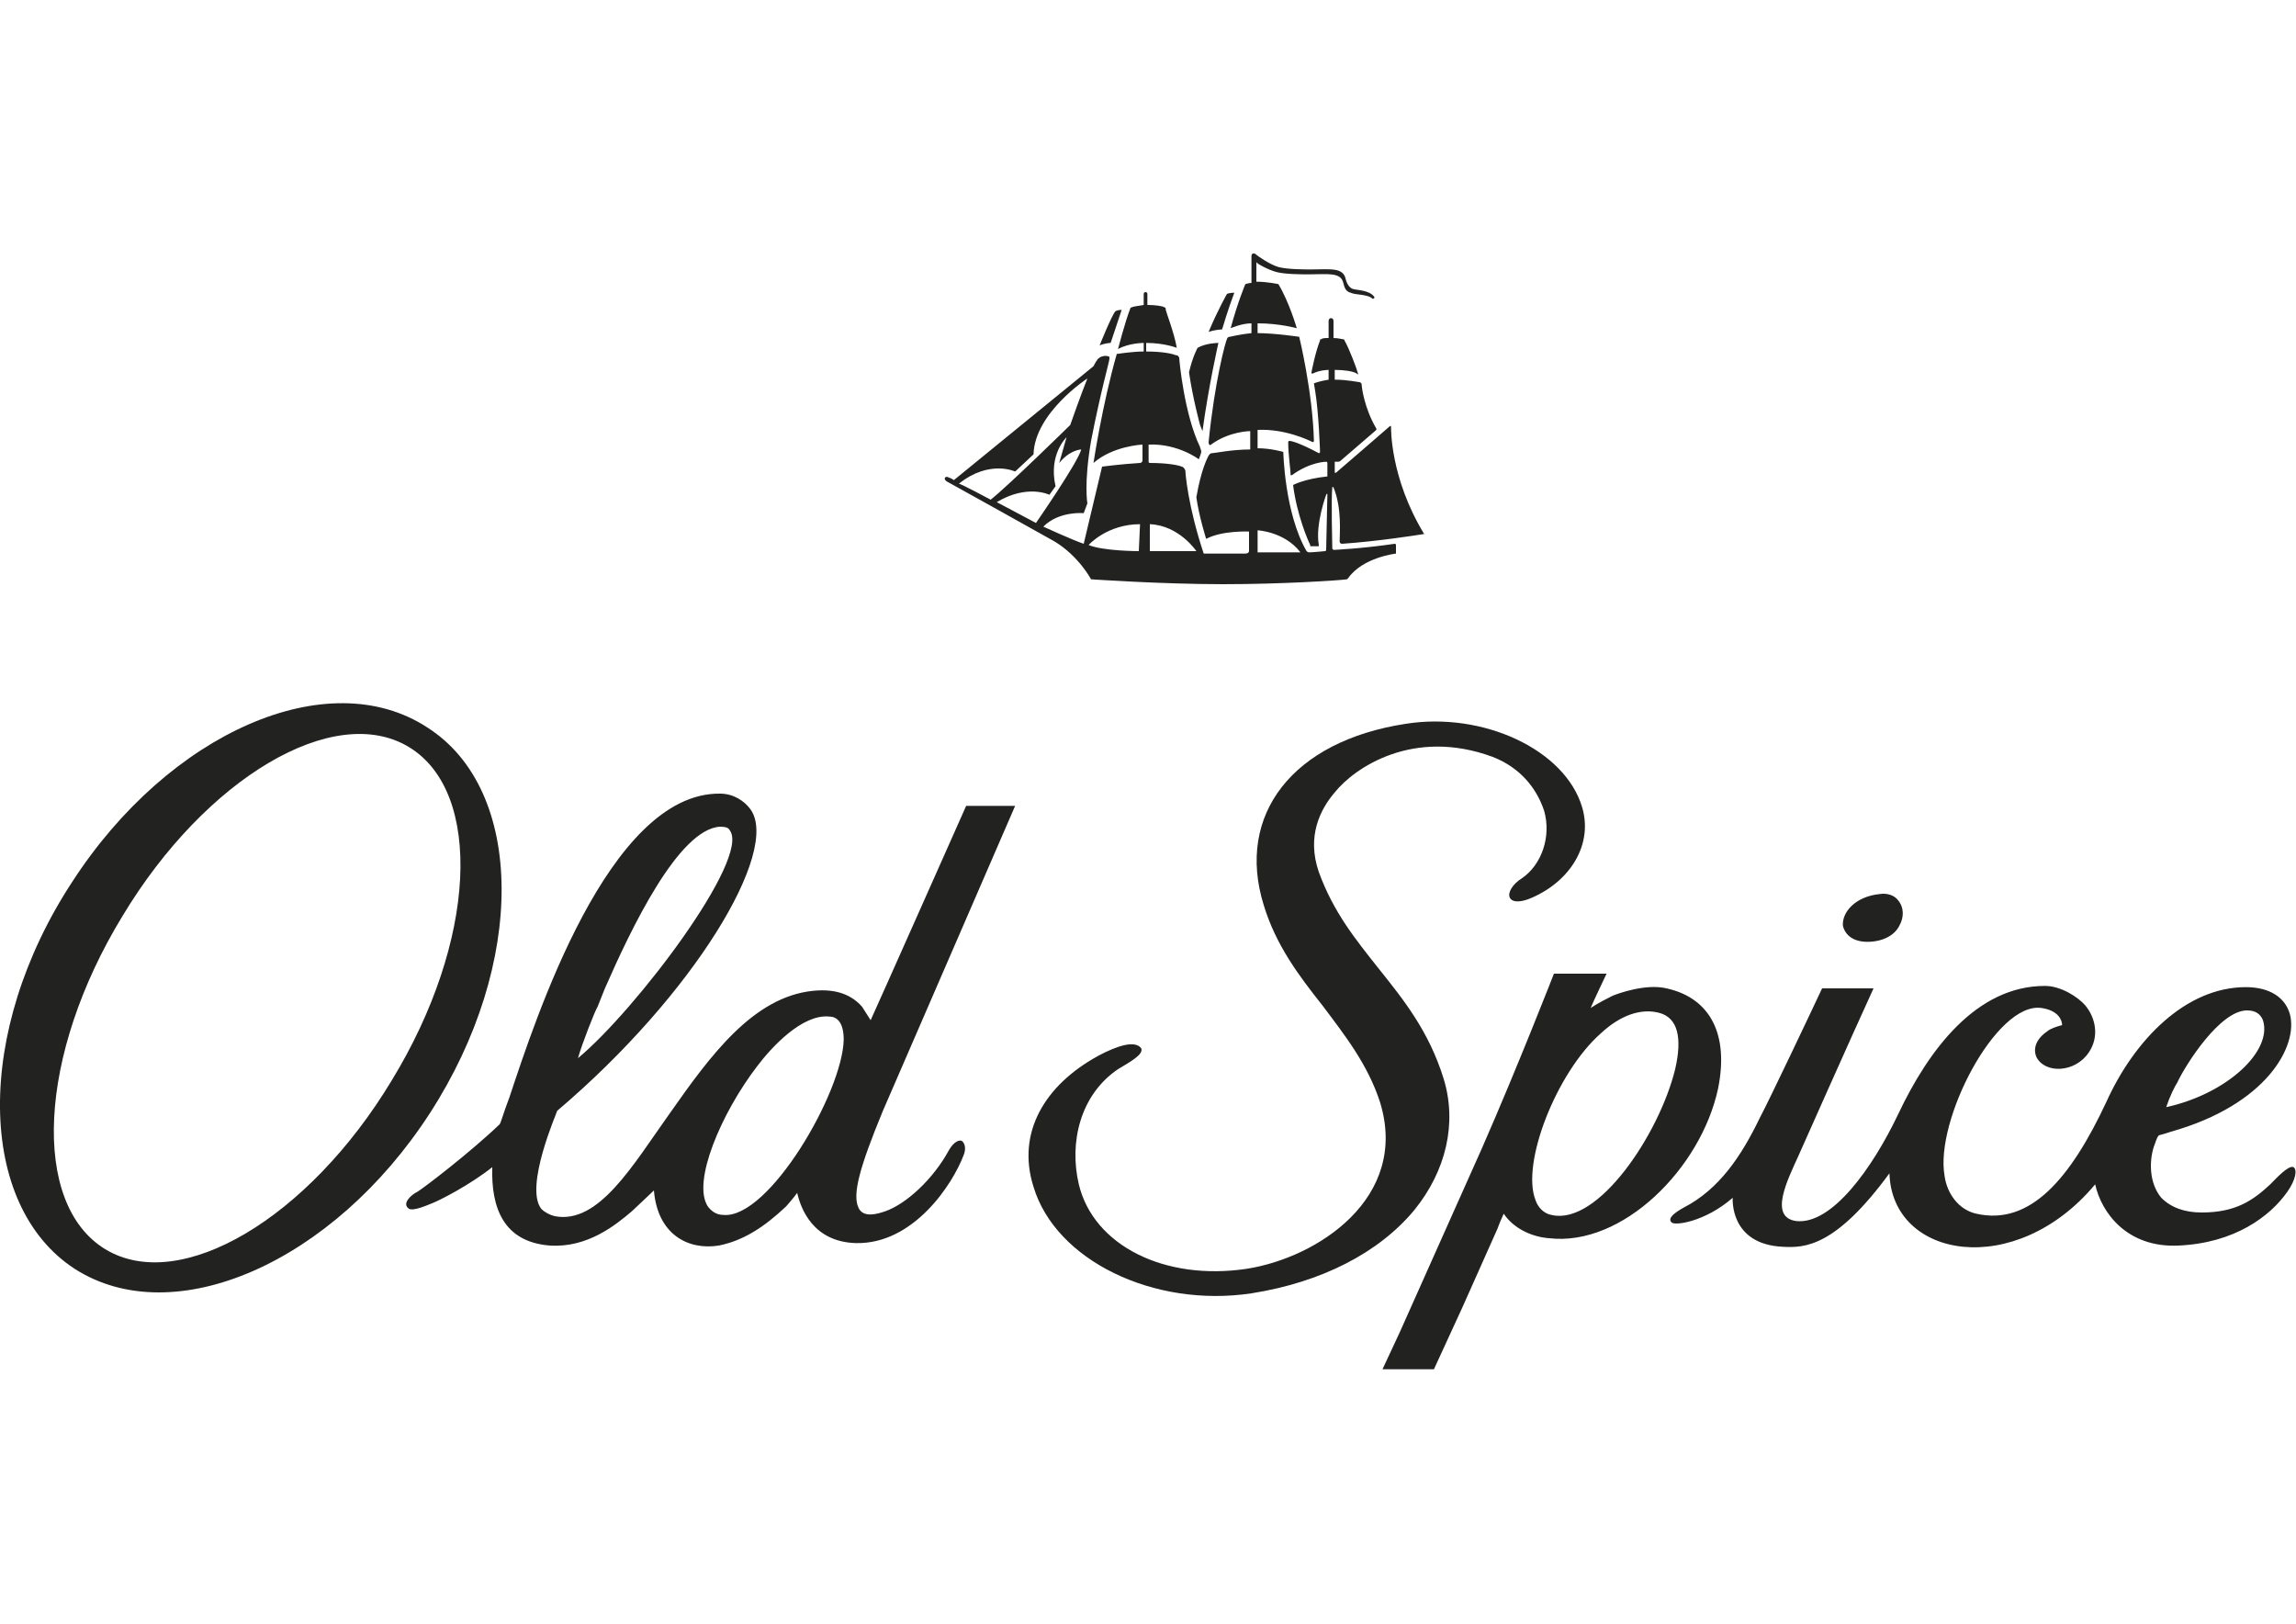 <?xml version="1.0" encoding="utf-8"?>
<!-- Generator: Adobe Illustrator 24.1.1, SVG Export Plug-In . SVG Version: 6.00 Build 0)  -->
<svg version="1.1" id="Capa_1" xmlns="http://www.w3.org/2000/svg" xmlns:xlink="http://www.w3.org/1999/xlink" x="0px" y="0px"
	 viewBox="0 0 187.5 132.6" style="enable-background:new 0 0 187.5 132.6;" xml:space="preserve">
<style type="text/css">
	.st0{display:none;}
	.st1{display:inline;}
	.st2{fill:#FFFFFF;}
	.st3{fill:#020304;}
	.st4{display:inline;fill:none;stroke:#020304;stroke-width:0.183;stroke-miterlimit:10;}
	.st5{fill:#222221;}
	.st6{display:inline;fill:#1B1B1B;}
	.st7{clip-path:url(#SVGID_2_);fill:#1B1B1B;}
	.st8{fill:#1B1B1B;}
	.st9{display:inline;fill:#020304;}
	.st10{fill:#262526;}
</style>
<g class="st0">
	<g id="XMLID_268_" class="st1">
		<g id="XMLID_269_">
			<path class="st2" d="M126,22.9L126,22.9c-0.1,0-0.3,0-0.4,0c-2.6,0.1-5,1.2-6.7,3.1c-1.5,1.7-2.2,3.8-2.1,6
				c0.2,2.7,1.3,4.5,2.3,5.6c-0.2,0.3-0.3,0.6-0.5,0.9c-3.3-2.4-7.2-3.6-11.6-3.6c-1.4,0-2.8,0.1-4.2,0.4
				c-9.9,1.7-15.5,6.9-15.8,7.1l-0.7,0.6l0,0.3c-3.9-2.4-7.1-2.8-8.9-2.8c-1,0-1.7,0.1-1.9,0.2c-3.1,0.6-7.3,2-11,5.4l0-1l-1.9,0.2
				c-9.7,1.2-14.9,3.7-17.5,5.4l-2.5-8.5l-0.5-1.7l-1.7,0.6c-17.4,6.2-36,16.4-36.2,16.5l-1.2,0.6l0.4,1.3l4.1,14.6l0.5,2l1.8-0.9
				l7.4-3.8L28,107.8l0.5,1.8l1.7-0.8c0.1,0,6.2-2.7,11.9-5.5c3.7-1.8,4.9-4.7,5-7.3l0.2,0.7l0.5,1.7l1.7-0.6c0.2-0.1,5.3-2,11-4.7
				c5.6-2.6,5.4-7.8,4.5-10.2l-1-3.4c2.7,3.1,6.7,5.5,12.8,5.5c2.2,0,3.7-0.3,4-0.4c6.6-1.3,10.6-4.9,12.8-7.9l2.1,11.5l0.3,1.6
				l1.6-0.3c0.2,0,4.4-0.7,9.7-2c2.1-0.5,3.6-1.5,4.4-3.1c1.1-2.1,0.5-4.4,0.3-5l-0.7-4.2c1.8-0.4,4.6-1.2,6.9-2.5
				c1.3-0.8,2.4-1.7,3.3-2.5l0.1,0.4l0.3,1.4l1.4,0c0.3,0,7.3-0.2,9-0.3c1.3-0.1,2-0.2,2.4-0.4c2.1-0.7,3.4-2.2,4-3.6
				c4.1,3.3,8.1,4,11,4c2.7,0,4.8-0.6,5.8-1c1.5,0.7,5.3,2.2,9.2,2.2c4,0,7.3-1.6,9.4-4.6c4.5-6.4,1.3-13.2-1.6-16.6l3-7.5l0.4-1
				l-0.8-0.8c-5.3-5.4-10.4-6.5-13.7-6.5c-0.8,0-1.5,0.1-2.2,0.2c-1.8,0.3-3.1,0.9-3.9,1.3c-3-2.1-6.1-3.1-9.3-3.1
				c-2.5,0-5.1,0.7-7.4,2.1c-0.9,0.5-1.8,1.4-2.6,2.3l-0.5-3.2l-0.2-1.2c0.2-1,0.3-2.2,0.1-3.7C135,26.3,130.8,22.9,126,22.9
				L126,22.9z"/>
		</g>
	</g>
	<g id="XMLID_264_" class="st1">
		<g id="XMLID_265_">
			<path class="st3" d="M174,43.7c-5.9-6-11.6-6.3-14.5-5.8c-2.9,0.5-4.3,1.7-4.3,1.7c-7.4-5.8-13.5-3-15.7-1.7
				c-2.2,1.3-4.5,5.1-4.5,5.1l-1.1-7.2l-1.1,0.2c0,0,1.5-1.4,1-5.1c-0.4-3.7-4.3-6.4-8.2-6.3c-3.9,0.2-7.4,3.2-7.2,7.3
				c0.3,4.1,3.1,5.6,3.1,5.6c-1.6,0.9-2,4-2,4c-1.7-1.6-6.9-6.1-16.4-4.5c-9.5,1.6-14.9,6.7-14.9,6.7l0.6,3.5
				C81.7,40.9,76,42.4,76,42.4c-7.9,1.4-11.6,6.3-12.4,7.4c-0.9,1.1-0.7,1-0.7,1L63,47c-14.8,1.8-18.6,6.7-18.6,6.7l-3.2-11
				C23.7,49,5.2,59.2,5.2,59.2l4.1,14.6l9.2-4.7l11.1,38.3c0,0,6.1-2.6,11.9-5.4c5.8-2.8,3.6-8.6,3.6-8.6l-9.2-32.1
				c0.4-0.2,2.6-1.1,2.6-1.1L49,96.4c0,0,5.2-1.9,10.9-4.6s3.6-8.2,3.6-8.2l-6.3-21.4c1.6-0.5,2.8-0.1,2.8-0.1c0,1.9,0.7,6,0.7,6
				c3.3,19.2,19.9,15,19.9,15c10.8-2.1,14-11,14-11l2.9,16c0,0,4.3-0.7,9.6-2c5.3-1.3,3.5-6.1,3.5-6.1l-1-6c0,0,4.7-0.7,8-2.7
				c3.3-2,5.1-4.7,5.1-4.7l0.8,3.7c0,0,7.3-0.2,8.9-0.3c1.6-0.1,1.9-0.3,1.9-0.3c3.9-1.2,3.6-5.3,3.6-5.3c8.6,9,17.9,4.4,17.9,4.4
				s11.8,6.2,17.2-1.5c5.4-7.7-2.2-15.3-2.2-15.3L174,43.7z M150.4,57.6c0,0-0.6,0.5-1.1-0.2c-0.5-0.7-2.1-5.7-0.9-9l3.5,2.5
				c0,0,0.5,2.4,2.1,3.9L150.4,57.6z"/>
		</g>
	</g>
	<path id="XMLID_263_" class="st4" d="M92.3,43.9"/>
	<g id="XMLID_248_" class="st1">
		<path id="XMLID_262_" class="st2" d="M8.1,59.9c0,0,14.1-8,29.7-13.6l2.2,8c0,0-8.9,3.5-9.4,3.8L40.7,93c0,0,1.1,3.5-2,4.8
			c-3.1,1.4-8,3.7-8,3.7L19.6,63l-9.3,4.8L8.1,59.9z"/>
		<path id="XMLID_261_" class="st2" d="M40.9,59.6c0,0,5.4-8.2,17.7-9.5l0,7.3c0,0-3.1-0.6-6.6,2.3l7.1,23.6c0,0,1.2,2.9-1.5,4.2
			c-2.7,1.2-7.5,3.3-7.5,3.3L40.9,59.6z"/>
		<g id="XMLID_257_">
			<path id="XMLID_258_" class="st2" d="M75,44.9c0,0-15.2,2.1-12.3,20.5c2.9,18.4,17.6,13,17.6,13s13.1-2.9,10.9-17.9
				C88.9,45.5,81.2,44.1,75,44.9z M78.5,72.3c-1.5,0.1-4.2,1.4-6.6-9.4c-0.1-0.3-0.1-0.5-0.2-0.8c-0.4-2.3-0.7-4.8-0.2-7.1
				c0.3-1.1,0.8-2.3,1.7-3c0.4-0.3,0.8-0.5,1.2-0.6c1.4-0.4,3-0.2,4,0.9c1.6,1.8,2.4,4.7,3,7C84.2,69.9,80.1,72.2,78.5,72.3z"/>
		</g>
		<g id="XMLID_253_">
			<path id="XMLID_254_" class="st2" d="M120.3,50.6c0,0-2.2-12.8-15.5-11.5c0,0-7.3,0.4-12.4,4.7l6.9,38.9l5.8-1.2c0,0,1-0.2,0.7-2
				c-0.3-1.8-1.7-9.7-1.7-9.7s7.4,0.2,11.6-3.2C119.9,63.2,121.6,57.5,120.3,50.6z M111.5,57.6c0.3,7.9-8.2,7-8.2,7L100,45.5
				c1.4-1,4.2-1.1,4.2-1.1C108.7,44.5,111.2,49.7,111.5,57.6z"/>
		</g>
		<path id="XMLID_252_" class="st2" d="M129.9,38.3l3.3,25.3c0,0,0.3,2-2,2.1c-2.3,0.1-5.8,0.1-5.8,0.1l-3.2-24.3
			c0,0-0.6-2.8,2.3-2.9L129.9,38.3z"/>
		<path id="XMLID_251_" class="st2" d="M152.1,41.4l-1.4,4c0,0-1.9-2.1-4.9-1.3c0,0-2.4,0.5-2.4,5.4c0,4.9,1.2,13.1,8,10l1.9,5
			c0,0-2.1,1.8-7,0.9s-9-4.5-10.3-12.5c0,0-1.2-7.8,2.3-11.4C141.7,37.8,147,37.2,152.1,41.4z"/>
		<path id="XMLID_250_" class="st2" d="M168.9,43.8l-1.7,3.8c0,0-4.5-4.1-6.2-1.1c-1.7,3,3.3,5.1,5.7,6.9c2.5,1.9,4.7,7.1,1.7,11.3
			c0,0-4.8,4.7-13.2,0.4l-1-6.1c0,0,5.9,3.8,7.7,1.2c0,0,1.7-2.8-1.5-4.7c-3.3-1.9-8.8-6.1-6.2-11.9S165.5,40.2,168.9,43.8z"/>
		
			<ellipse id="XMLID_249_" transform="matrix(0.986 -0.169 0.169 0.986 -3.349 21.481)" class="st2" cx="124.9" cy="30.5" rx="4.2" ry="3.4"/>
	</g>
	<g class="st1">
		<path class="st3" d="M184.2,39.9c0,0.5-0.1,0.9-0.3,1.4c-0.2,0.5-0.4,0.8-0.8,1.2c-0.3,0.3-0.7,0.6-1.1,0.8
			c-0.5,0.2-1,0.4-1.6,0.4c-0.5,0-1-0.1-1.5-0.3s-0.8-0.5-1.1-0.8c-0.3-0.3-0.6-0.7-0.7-1c-0.2-0.5-0.4-1.1-0.4-1.6
			c0-0.5,0.1-1,0.3-1.5c0.2-0.5,0.5-0.8,0.8-1.1c0.3-0.3,0.7-0.6,1-0.7c0.5-0.2,1-0.4,1.6-0.4c0.6,0,1.1,0.1,1.5,0.3
			c0.5,0.2,0.8,0.5,1.2,0.8c0.3,0.3,0.6,0.7,0.7,1.1C184.1,38.9,184.2,39.4,184.2,39.9z M180.5,36.9c-0.4,0-0.8,0.1-1.2,0.3
			c-0.3,0.1-0.6,0.3-0.8,0.6c-0.3,0.3-0.5,0.6-0.6,0.9c-0.2,0.4-0.3,0.8-0.3,1.2c0,0.5,0.1,1,0.4,1.5s0.6,0.8,1.1,1.1
			c0.5,0.3,1,0.4,1.5,0.4c0.5,0,1-0.1,1.5-0.4c0.5-0.3,0.8-0.6,1.1-1.1c0.3-0.5,0.4-1,0.4-1.5c0-0.5-0.1-0.9-0.3-1.3
			c-0.2-0.3-0.4-0.6-0.6-0.9c-0.3-0.3-0.6-0.5-0.9-0.6C181.2,37,180.9,36.9,180.5,36.9z M180.1,42h-1.2l0-4.1h1.8
			c0.6,0,1,0.1,1.3,0.3c0.3,0.2,0.4,0.5,0.4,0.9c0,0.3-0.1,0.5-0.3,0.7c-0.2,0.2-0.4,0.3-0.8,0.3c0.2,0,0.4,0.1,0.6,0.2
			c0.2,0.1,0.3,0.3,0.3,0.4c0.1,0.2,0.1,0.4,0.1,0.8c0,0.1,0,0.2,0,0.3c0,0,0,0.1,0,0.2h-1.2c0-0.1-0.1-0.3-0.1-0.6
			c0-0.3,0-0.4-0.1-0.5c-0.1-0.1-0.1-0.2-0.3-0.2c-0.1,0-0.3-0.1-0.6-0.1V42z M180.1,38.7v1.1h0.2c0.3,0,0.5,0,0.6-0.1
			c0.1-0.1,0.2-0.2,0.2-0.4c0-0.2-0.1-0.3-0.2-0.4c-0.1-0.1-0.3-0.1-0.6-0.1H180.1z"/>
	</g>
</g>
<g>
	<g>
		<path class="st5" d="M152.5,76.9c1.2,0,2.2-0.5,2.6-1.3c0.4-0.7,0.4-1.5-0.1-2.1c-0.3-0.4-0.9-0.6-1.5-0.5c-2,0.2-3.1,1.5-3,2.6
			C150.7,76.4,151.4,76.9,152.5,76.9z M89.7,86.2c-4.4,2.4-6.7,6.3-5.3,10.7c1.8,6,9.8,9.9,17.8,8.7c5.7-0.9,10.4-3.3,13.3-6.8
			c2.6-3.2,3.5-7.1,2.4-10.7c-1.2-3.9-3.3-6.5-5.3-9c-1.9-2.4-3.7-4.6-4.9-7.9c-1-2.9,0.1-5.1,1.3-6.5c1.6-2,6.4-5.3,12.9-2.9
			c2.3,0.9,3.6,2.6,4.2,4.4c0.6,2.1-0.2,4.4-1.8,5.5c-0.8,0.5-1.2,1.2-1,1.6c0.2,0.4,0.9,0.4,1.8,0c3.2-1.4,5-4.4,4.1-7.4
			c-1.4-4.7-8.1-7.8-14.4-6.8c-9.2,1.4-13.9,7.4-11.6,14.8c1,3.3,2.9,5.8,4.8,8.2c1.8,2.4,3.7,4.8,4.7,7.9
			c2.4,7.8-5.1,12.7-10.9,13.6c-6.7,1-12.5-1.9-13.7-6.9c-0.8-3.4,0.1-7.3,3.2-9.4c1-0.6,2.1-1.2,1.9-1.7
			C92.7,84.9,91.2,85.4,89.7,86.2z M187.3,95.3c-0.4-0.2-1.4,0.9-1.9,1.4c-1.4,1.3-2.8,2.3-5.6,2.3c-1.4,0-2.5-0.4-3.3-1.2
			c-1-1.2-1-3-0.6-4.2c0.1-0.2,0.2-0.7,0.4-0.9c0.4-0.1,0.7-0.2,1-0.3c7.8-2.2,10.4-7,9.7-9.6c-0.4-1.4-1.7-2.2-3.6-2.2
			c-4.9,0-9.1,4.3-11.4,9.4c-2.9,6.2-6.2,10.1-10.6,9.1c-1.4-0.3-2.4-1.6-2.6-3.1c-0.8-4.5,4.2-14.2,7.9-13.7c1.4,0.2,1.7,1,1.7,1.4
			c-0.4,0.1-1,0.3-1.2,0.5c-0.9,0.6-1.2,1.4-0.9,2.1c0.7,1.4,3.2,1.3,4.3-0.4c0.8-1.2,0.6-2.7-0.3-3.8c-0.6-0.7-2-1.6-3.3-1.6
			c-5.6,0-9.5,5.2-12,10.5c-2.1,4.4-5.4,9-8.3,8.7c-2.3-0.3-0.7-3.4,0.2-5.4c0,0,4.4-9.9,6.1-13.6h-4.2c-0.7,1.5-4.3,9.1-5.1,10.6
			c-1.5,3.1-3.3,5.8-6.2,7.3c-0.9,0.5-1.3,0.9-1,1.2c0.2,0.3,2.7,0,5-2c0,0-0.3,3.8,4.1,4c1.8,0.1,4.3,0,8.7-6
			c0.2,7,10.3,8.7,16.8,0.9c0.5,2.3,2.6,5.2,6.8,5c4.6-0.2,7.5-2.4,8.9-4.4C187.5,96.3,187.6,95.5,187.3,95.3z M177.8,88.4
			c0.7-1.5,3.5-5.9,5.7-5.9c0.7,0,1.1,0.3,1.3,0.8c0.8,2.5-2.9,6-7.9,7.1C177.2,89.5,177.6,88.7,177.8,88.4z M136.1,80.7
			c-1.7-0.4-3.9,0.4-4.4,0.6c-0.4,0.2-1.2,0.6-1.8,1c0.2-0.5,1.3-2.8,1.3-2.8h-4.3c0,0-3,7.7-5.9,14.3l-6.7,15l-1.4,3h4.2l2.3-5
			l2.9-6.5c0.1-0.3,0.4-1,0.5-1.2c0.8,1.2,2.3,1.9,3.7,2c6,0.7,12.4-5.7,13.8-12.2C141.2,84.5,139.7,81.5,136.1,80.7z M136.8,87.3
			c-1.3,5.3-6.3,12.8-10.1,11.9c-0.6-0.1-1.1-0.6-1.3-1.2c-1.2-3,1.7-10.4,5.3-13.6c1.6-1.5,3.3-2.1,4.8-1.7
			C137,83.1,137.4,84.7,136.8,87.3z M82.9,65.8h-4c0,0-7.6,17.1-7.8,17.5c-0.2-0.3-0.5-0.8-0.7-1.1c-0.8-0.9-2-1.5-4-1.3
			c-4.9,0.5-8.4,5.3-11.7,10c-3,4.2-5.8,9.1-9.4,8.4c-0.4-0.1-0.8-0.3-1.1-0.6c-1.4-1.8,1.3-7.9,1.3-8c11.2-9.5,18.2-21.2,15.8-24.6
			c-0.5-0.7-1.4-1.3-2.5-1.3c-9.1-0.1-15.1,18.5-17.2,24.8c-0.5,1.3-0.7,2.1-0.8,2.2c-2.4,2.3-6.2,5.2-6.7,5.5
			c-0.6,0.3-1.3,1-0.7,1.4c0.4,0.2,1.5-0.3,2-0.5c0.5-0.2,2.9-1.4,4.8-2.9c-0.1,3.3,0.9,6.1,4.7,6.4c3.1,0.2,5.4-1.7,6.7-2.8
			c0,0,1.6-1.5,1.8-1.7c0.3,3.6,2.8,4.9,5.3,4.5c2-0.4,3.7-1.5,5.5-3.2c0,0,0.7-0.8,0.9-1.1c0.3,1.3,1.3,4,4.8,4.1
			c4.7,0.1,7.9-4.8,8.8-7.2c0.2-0.5,0.1-0.9-0.1-1.1c-0.2-0.2-0.7,0-1.1,0.7c-1.3,2.4-3.5,4.4-5.2,5c-0.6,0.2-1.8,0.6-2.2-0.3
			c-0.5-1.1,0.1-3.3,2-7.9L82.9,65.8z M48.8,82.2l0.6-1.5c2.1-4.8,6-13,9.4-13.2c0.5,0,0.7,0.1,0.8,0.3c1.7,2.3-7.7,14.7-12.4,18.6
			C47.5,85.3,48.6,82.5,48.8,82.2z M59.1,99.2c-0.6,0-1-0.3-1.3-0.7c-1.3-2,1.1-7.6,4-11.4c1.2-1.6,3.7-4.3,5.9-4.1
			c0.6,0,1.2,0.4,1.2,1.9C68.8,89.2,62.8,99.5,59.1,99.2z"/>
		<path class="st5" d="M35.1,90.9c-7.9,12.2-20.9,17.9-29,12.7C-1.9,98.4-2.1,84.2,5.9,72c7.9-12.2,20.9-17.9,29-12.6
			C42.9,64.5,43,78.7,35.1,90.9z M33.4,61c-6.1-3.7-16.6,2.5-23.4,13.8C3.1,86.1,2.5,98.3,8.6,102c6.1,3.7,16.6-2.5,23.4-13.8
			C38.9,76.9,39.5,64.7,33.4,61z"/>
	</g>
	<path class="st5" d="M90.7,28c0,0-0.4,0-0.9,0.2c0,0,1-2.5,1.3-2.8c0,0,0.2-0.1,0.5-0.1C91.6,25.3,91,27.1,90.7,28 M98.2,35.2
		c0.5-3.7,1.3-7.2,1.3-7.2s-1,0-1.7,0.4c0,0-0.4,0.7-0.7,2c0.3,2.1,0.9,4.3,0.9,4.3L98.2,35.2z M100.8,23.9c0,0-0.4,0-0.6,0.1
		c0,0-0.7,1.2-1.5,3.1c0.6-0.2,1.1-0.2,1.1-0.2S100.3,25.2,100.8,23.9 M116.3,43.6c-0.6,0.1-3.8,0.6-6.7,0.8c0,0-0.2,0-0.2-0.2
		c0-0.6,0.2-2.7-0.5-4.4c0,0-0.1-0.1-0.1,0c-0.1,0.8,0,5,0,5s0.1,0.1,0.1,0.1s2.3-0.1,5-0.5c0,0,0.1,0,0.1,0.1c0,0.2,0,0.7,0,0.7
		s-2.7,0.3-3.9,2c0,0-0.1,0.1-0.1,0.1c-0.7,0.1-5.4,0.4-10.1,0.4c-5,0-10.8-0.4-10.8-0.4s-1-1.9-3-3.1c-0.7-0.4-8.6-4.8-8.8-4.9
		c-0.3-0.2-0.1-0.5,0.2-0.3c0.1,0,0.4,0.2,0.4,0.2l11.4-9.3c0,0,0.2-0.4,0.3-0.5c0-0.1,0.1-0.1,0.2-0.2c0.1-0.1,0.5-0.2,0.7-0.1
		c0.1,0,0.1,0,0.1,0.2c0,0.2-0.7,2.6-1.5,6.7c-0.6,3.5-0.3,5.1-0.3,5.1l-0.3,0.8c0,0-2-0.2-3.3,1.1c0,0,2.4,1.1,3.3,1.4l1.5-6.3
		c0,0,1.5-0.2,3.1-0.3c0.1,0,0.2-0.1,0.2-0.2c0-0.3,0-1.3,0-1.3s-2.4,0.1-4,1.5c0,0,0.7-4.7,1.9-8.9c0,0,1.3-0.2,2.2-0.2l0-0.7
		c0,0-1.2,0-2.1,0.5c0,0,0.6-2.3,1-3.3c0,0,0-0.1,0.1-0.1c0.2-0.1,0.5-0.1,1-0.2c0,0,0-0.6,0-0.9c0-0.2,0.3-0.2,0.3,0
		c0,0.1,0,0.9,0,0.9c0.7,0,1.3,0.1,1.4,0.2c0.1,0,0.1,0.1,0.1,0.2c0,0.1,0.7,1.9,0.9,3.1c0,0-1-0.4-2.5-0.4c0,0,0,0.7,0,0.7
		c1.4,0,2.2,0.2,2.4,0.3c0.1,0,0.2,0,0.3,0.2c0,0.2,0.4,4.6,1.7,7.3c0,0.1,0.1,0.2,0.1,0.4c0,0.1-0.2,0.6-0.2,0.6s-1.7-1.3-4.1-1.2
		c0,0,0,1.3,0,1.4c0,0.1,0.1,0.1,0.1,0.1c1.5,0,2.4,0.2,2.6,0.3c0.1,0,0.2,0.1,0.3,0.3c0,0.2,0.2,2.9,1.5,6.8c0,0,3.2,0,3.4,0
		c0.2,0,0.3-0.1,0.3-0.2c0-0.1,0-1.6,0-1.6s-2.2-0.1-3.5,0.6c0,0-0.6-1.9-0.8-3.4c0.4-2.3,0.9-3.2,1-3.4c0.1-0.1,0.1-0.2,0.3-0.2
		c0.2,0,1.6-0.3,3.1-0.3l0-1.5c0,0-1.7,0-3.2,1.1c-0.1,0.1-0.2,0-0.2-0.2c0.5-5,1.4-8.3,1.5-8.4c0-0.1,0.1-0.2,0.2-0.2
		c0.1,0,0.8-0.2,1.8-0.3v-0.8c-0.8,0-1.7,0.4-1.7,0.4c0.6-2.2,1.2-3.6,1.2-3.6s0.3-0.1,0.5-0.1c0,0,0-2,0-2.2c0-0.2,0.2-0.3,0.4-0.1
		c0.1,0.1,1.1,0.8,1.8,1c0.7,0.2,2.2,0.2,2.7,0.2c1.5,0,2.6-0.2,2.8,0.8c0.1,0.4,0.3,0.7,0.6,0.8c0.4,0.1,1.3,0.1,1.7,0.6
		c0.1,0.1,0,0.2-0.1,0.2c-0.4-0.4-1.4-0.3-1.8-0.5c-0.4-0.1-0.5-0.4-0.6-0.8c-0.2-0.9-1.3-0.7-2.8-0.7c-0.6,0-2,0-2.7-0.2
		c-0.7-0.2-1.6-0.7-1.6-0.8l0,1.6c0.9,0,1.8,0.2,1.8,0.2c0.9,1.5,1.5,3.6,1.5,3.6s-1.4-0.4-3.2-0.4l0,0.8c1.4,0,3.4,0.3,3.4,0.3
		s1.1,4.5,1.2,8.5c0,0,0,0.1-0.1,0.1c-0.4-0.2-2.3-1.1-4.5-1l0,1.5c1.1,0,2.1,0.3,2.1,0.3s0.1,5,1.9,8.1c0,0,0.1,0.1,0.2,0.1
		c0.3,0,1.3-0.1,1.3-0.1c0.1,0,0.1-0.1,0.1-0.1c0,0,0.1-4.3,0.1-4.5c0-0.2-0.1,0-0.1,0s-0.9,2.4-0.6,4.1c0,0,0,0.1,0,0.1
		c-0.1,0-0.3,0-0.7,0c0,0,0,0,0-0.1c-0.2-0.4-1.1-2.5-1.4-4.9c0,0,0.9-0.5,2.8-0.7c0,0,0,0,0-0.1c0-0.2,0-1,0-1
		c0-0.1-0.1-0.1-0.1-0.1s-1.3,0-2.8,1.1c0,0-0.1,0-0.1,0c0-0.4-0.2-1.7-0.2-2.7c0,0,0-0.1,0.1-0.1c0.2,0,0.9,0.2,2.4,1
		c0.1,0,0.1-0.1,0.1-0.1s-0.1-3.2-0.4-5l-0.1-0.6c0,0,0.5-0.2,1.2-0.3l0-0.8c0,0-0.7,0-1.3,0.3c-0.1,0-0.1,0-0.1-0.1
		c0,0,0.3-1.6,0.7-2.6c0-0.1,0-0.1,0.1-0.1c0.1-0.1,0.3-0.1,0.6-0.1c0,0,0-1.1,0-1.4c0-0.3,0.4-0.3,0.4,0c0,0.2,0,1.4,0,1.4
		c0.4,0,0.7,0.1,0.8,0.1c0.1,0,0.1,0.1,0.1,0.1c0.4,0.7,1,2.3,1.1,2.7c0,0.1,0,0.1-0.1,0c-0.3-0.2-1.1-0.3-1.8-0.3V31
		c1,0,1.9,0.2,2,0.2c0.1,0,0.2,0.1,0.2,0.2c0,0.2,0.2,1.9,1.2,3.6c0,0,0,0.1,0,0.1c0,0-2.9,2.5-2.9,2.5c0,0-0.1,0.1-0.2,0.1
		c-0.2,0-0.2,0-0.2,0s-0.1,0-0.1,0c0,0,0,0.7,0,0.9c0,0,0.1,0,0.1,0s4.3-3.7,4.4-3.8c0.1-0.1,0.1,0.1,0.1,0.1S113.5,39,116.3,43.6
		C116.4,43.5,116.4,43.6,116.3,43.6 M80.9,40.8c1.3-1,6.5-6.1,6.5-6.1c0.8-2.3,1.4-3.8,1.4-3.8s-4.3,2.8-4.4,6.2l-1.5,1.4
		c0,0-2.1-1-4.6,1C78.3,39.4,80.9,40.8,80.9,40.8 M84.6,42.7c0,0,3.4-4.9,3.7-6c0,0-0.9,0-1.8,1.1c0,0,0.6-2.1,0.6-2.1
		s-1.5,1.4-0.9,4l-0.5,0.7c0,0-1.8-0.9-4.3,0.6L84.6,42.7z M93.1,42.8c-2.7,0-4.2,1.7-4.2,1.7C90.1,45,93,45,93,45L93.1,42.8z
		 M97.7,45c0,0-1.4-2.1-3.8-2.2l0,2.2L97.7,45z M106.2,45.1c-1.3-1.7-3.5-1.8-3.5-1.8l0,1.8L106.2,45.1z"/>
</g>
<g class="st0">
	<path class="st6" d="M43.8,89.9c7.3,0,10.7,4.6,10.7,9.1v9.8h-4.6v-9.8c0-2.8-1.6-7.3-6.1-7.3c-4.5,0-6.1,4.5-6.1,7.3v9.8h-4.6
		v-9.8C33.1,94.5,36.5,89.9,43.8,89.9"/>
	<path class="st6" d="M107.2,109c-7.3,0-10.7-4.6-10.7-9.1v-9.8h4.6v9.8c0,2.8,1.6,7.3,6.1,7.3c4.5,0,6.1-4.5,6.1-7.3v-9.8h4.6v9.8
		C117.8,104.4,114.5,109,107.2,109"/>
	<path class="st6" d="M73.1,107.4c-1,0.8-2.2,1.4-3.7,1.6c-4.7,0.7-11.2-2.3-11.4-9.1c-0.2-6.9,6.6-9.9,11-9.7
		c7.5,0.2,10.2,5.9,10.2,9.1v9.5h-4.6v-9.5c0-2.1-1-7.3-5.7-7.5c-4.7-0.1-6.2,4.2-6.2,7.4c0,2,0.4,7.1,5.8,7.4
		c1.6,0.1,4-0.4,4.6-0.9V107.4z"/>
	<path class="st6" d="M93.7,111.4c-0.6,0.2-2.3,0.6-4.2,0.1c-2.2-0.6-5.8-1.5-5.8-9c0-2.5,0-20.6,0-20.6h4.7v8.2h4.3v2.9h-4.3
		c0,0,0.1,5.8,0,10.5c-0.1,4.2,1.2,5.6,2.1,6.1c1.1,0.6,3,0.4,3.2,0.2V111.4z"/>
	<path class="st6" d="M122.2,98.3c0-4.6,2.4-7.8,6.5-8.2c2.9-0.3,4,0.3,4,0.3v1.9c0,0-1.5-0.4-3.2,0.1c-1.9,0.6-2.6,3.4-2.6,4.4
		v12.1h-4.6V98.3z"/>
	<path class="st6" d="M148.3,107.4c-1,0.8-2.2,1.4-3.7,1.6c-4.7,0.7-11.2-2.3-11.4-9.1c-0.2-6.9,6.6-9.9,11-9.7
		c7.5,0.2,10.2,5.9,10.2,9.1v9.5h-4.6v-9.5c0-2.1-1-7.3-5.7-7.5c-4.6-0.1-6.2,4.2-6.2,7.4c0,2,0.4,7.1,5.8,7.4
		c1.6,0.1,4-0.4,4.6-0.9V107.4z"/>
	<g class="st1">
		<defs>
			<path id="SVGID_1_" d="M91.4,45.6c0.8-2.4,1.1-3.6,2.5-8.2c1.7-5.7,5.5-10.1,11.5-8.3c7.1,2.2,5.4,9.3,4.3,12.2
				c-0.9,2.3-1.6,4.7-3.2,8.6c-1.2,3.1,1.4,3.2,2.8,2.9c1.6-0.4,6.2-2.7,9.1-4.1c2.1-1,6.1-3.4,8.3-1.1c2.3,2.3-0.3,6.4-3,8.8
				c-2.7,2.4-9.9,5.4-12.1,6.3c-2.2,0.9-3,2.1-2,2.8c1.1,0.7,4.3,1.2,5.2,1.4c0.8,0.1,1.6,0.3,1.6,0.8c0,0.7-1.8,2.1-6.2,3.6
				c-2.4,0.8-6.7,1.4-9.1,0.9c-3.8-0.7-4.4-1.3-6.2-0.6c-1.3,0.5-1.4,1.6-3.4,2.3c-2,0.8-4.8,0.6-6.9,0.2c-2.2-0.4-6-0.7-6.3-2.5
				c-0.2-0.7,0.6-1.1,1.2-1.8c0.6-0.7,1.2-2-1.6-2.6c-0.7-0.2-8.3-1.4-13-3.8c-4.7-2.4-6.5-6.1-6.1-7.4c0.4-1.1,1.5-1.2,2.9-0.9
				c1.7,0.3,8.9,2.3,11.1,2.3c0.9,0,1.6-0.2,1.9-0.7c0.9-1.5-1.8-3.3-4-6c-3.1-3.7-9.1-10-4.6-15.5c3-3.7,8.9-1.3,11.3,1.5
				c1.9,2.2,5.1,6.6,7.6,9.6c1,1.2,2.1,1.7,3.1,1.7C89.6,48.3,90.8,47.4,91.4,45.6 M91,28.7c-1.8,3.4-3.8,10.7-3.8,10.7
				S87,40,86.6,39.3c-0.2-0.4-3.2-4.4-4.7-6.2c-1.7-2.1-9.2-10-17.9-5.5c-7.8,4.1-4.8,14-2.4,17.8c1.5,2.3,4.3,5.8,5.1,6.8
				c0.1,0.2,0.1,0.2-0.1,0.2c-0.7-0.2-2.4-0.6-5.6-1.5c-2.9-0.7-5.6-0.6-6.5,0.6c-0.6,0.9-1,2.3,0.2,4.4c2.3,4.1,8.6,10.7,19,12.9
				c0.2,0,0.2,0.2,0,0.5c-0.6,1.2-0.3,2.1,0.2,2.7c1.5,1.8,3.3,2.5,10.1,3.7c9.6,1.6,12.9-1.6,13.3-2c0,0,0.1,0,0.1,0
				c1.5,0.4,7.5,1.8,14.8-1.4c6.7-2.8,9.2-5.4,9.2-7c0-1.4-3.4-1.3-4.5-1.5c-0.3-0.1-0.2-0.2,0-0.3c0.5-0.3,1.6-0.8,2.6-1.3
				c1-0.5,10.7-5.4,12.6-13.7c1.9-8.3-5.6-8.3-9.6-6.6c-4,1.7-7.9,3.6-8.7,4c-0.1,0.1-0.2,0-0.1-0.1c0.4-0.9,1.9-4.6,2.6-8
				c0.9-3.9,0.5-14.7-10.2-16.7c-0.8-0.1-1.6-0.2-2.3-0.2C98.9,20.8,93.7,23.6,91,28.7"/>
		</defs>
		<use xlink:href="#SVGID_1_"  style="overflow:visible;fill:#1B1B1B;"/>
		<clipPath id="SVGID_2_">
			<use xlink:href="#SVGID_1_"  style="overflow:visible;"/>
		</clipPath>
		<rect x="53.6" y="20.8" class="st7" width="80.6" height="56.5"/>
	</g>
</g>
<g class="st0">
	<g id="XMLID_230_" class="st1">
		<g id="XMLID_231_">
			<g id="XMLID_238_">
				<path id="XMLID_247_" class="st8" d="M142.6,101.5c0,0-2.3-1.2-2.3-5.2V80.3c0-7.2-3.8-11.3-10.5-11.3c-4.6,0-7.3,1.9-9.2,4.9
					c0,0-1-4.3-6.8-4.3v30.7c0,0,6.8,0.7,6.8-3.9V82.5c0-4.8,2.7-10.2,6.6-10.2c4.7,0,6.3,5.3,6.3,10.1v14
					C133.5,102.4,142.6,101.5,142.6,101.5"/>
				<path id="XMLID_244_" class="st8" d="M32.4,79.6c-0.9,12.7-8.2,16.9-12.7,17.9c-1.8,0.4-2.7-0.2-2.7-2c0-1.3-0.1-33.5-0.1-33.5
					S33.7,61.2,32.4,79.6 M18.6,58.3c-2.2,0-2.6,0.8-4.4,0.8c-1.2,0-1.8-0.8-3.7-0.8c-1.5,0-1.2,0.7-1.2,0.7
					c0.6,0.6,0.7,2.3,0.7,4.8v31.7c0,5.9,7,5.8,7,5.8c4,0,6.8-0.5,9.1-1.3c2.4-0.8,4.7-2.2,6.9-4.3c4.4-4.1,6.5-9.5,6.5-16
					C39.4,79.7,41.7,58.3,18.6,58.3"/>
				<path id="XMLID_243_" class="st8" d="M167.9,69.5c-6.8,0-6.8,4.3-6.8,4.3l0.1,13.1c0,2.5-0.3,11-5.6,11c-4.6,0-5.6-6.7-5.7-11
					l0-13.1c0-4.6-6.8-4.3-6.8-4.3l0.1,16.7c0,4.4,1.4,8.1,3.6,10.7c2.3,2.6,5.4,4,8.9,4c2.1,0,4-0.6,5.6-1.7l0,4.4
					c0,5.8-3.2,10.3-9.2,10.3c-6.6,0-9.1-6.7-9.9-9.6c-4.5,0.4-6.6-1.1-7.2-1.6c2.2,14.1,17.2,13.8,17.2,13.8
					c17,0,15.9-15.5,15.9-15.8L167.9,69.5z"/>
				<path id="XMLID_240_" class="st8" d="M55.5,98.5c-4.3,0-7.4-4.9-7.4-13.6c0-8.7,2.9-13.5,7.2-13.6c4.3,0,7.4,4.9,7.4,13.6
					C62.7,93.6,59.8,98.5,55.5,98.5 M55.4,68.4c-8.4,0-14.2,6.2-14.2,16.6c0.1,10.3,5.8,16.4,14.2,16.4c8.4,0,14.2-6.3,14.2-16.6
					C69.5,74.4,63.8,68.3,55.4,68.4"/>
				<path id="XMLID_239_" class="st8" d="M110.9,69.5c0,0-6.9,0.2-6.9,4.4l0,5l0,9.5c0,3.6-0.1,10.1-4.7,10.1c-3.5,0-4.6-6.5-4.7-10
					l0-9.5l0-3c0-1.4-0.2-2.9-0.9-4.2c-0.7-1.2-2.1-2.3-4.1-2.3h-1.2h-0.7l0,6.1l0,12.8c0,3.6-0.4,10-4.7,10.1
					c-3.5,0-4.6-6.5-4.7-10l-0.1-12.5c0-7.4-9.3-7.2-9.3-7.2s2.5,1.2,2.5,9.1l0.1,9.9v0.4c0.1,3.2,1,6,2.5,8.3c2.1,3,5.2,4.9,9,4.9
					h0h0c0.4,0,0.8,0,1.2-0.1c2.8-0.4,5.2-1.8,6.8-4.2c1.9,2.6,4.6,4.2,7.9,4.2h0.1l0,0h0v0c2.4,0,4.6-0.8,6.4-2.1
					c0.7-0.5,1.4-1.1,1.9-1.8c1.9-2.3,3.1-5,3.1-8.7l0-9.7L110.9,69.5z"/>
			</g>
			<g id="XMLID_232_">
				<g>
					<path id="XMLID_40_" class="st8" d="M174.6,76.7c-2,0-3.6-1.6-3.6-3.6c0-2,1.6-3.6,3.6-3.6c2,0,3.6,1.6,3.6,3.6
						C178.2,75.1,176.6,76.7,174.6,76.7z M174.6,70.1c-1.6,0-2.9,1.3-2.9,3c0,1.6,1.3,3,2.9,3c1.6,0,2.9-1.3,2.9-3
						C177.5,71.4,176.2,70.1,174.6,70.1z M176.4,75h-0.9l-0.7-1.4h-1V75h-0.8v-4h1.9c0.8,0,1.4,0.5,1.4,1.3c0,0.6-0.3,1-0.8,1.2
						L176.4,75z M175,72.9c0.3,0,0.6-0.2,0.6-0.6c0-0.5-0.2-0.6-0.6-0.6h-1.2v1.2C174.3,72.9,175,72.9,175,72.9z"/>
				</g>
			</g>
		</g>
	</g>
	<g class="st1">
		<path id="XMLID_224_" class="st8" d="M116.6,25.5c-0.8-1.5-6-10.8-19.7-9.2c-2.6,0.3-5,1.1-7.3,2.3c-1.6,0.8-3.1,1.8-4.4,2.9
			c0,0-1,1.1-1.5,1.2c-0.3,0.1-2,0.1-2,0.1c-2.2,0.3-7.6,0.5-11.5,4.4c-2.9,2.9-4.9,9-3.3,15.7c3.5,14.8,21,14.3,25.1,13.4
			c0.1,0,0.2,0,0.3-0.1c0.1,0,0.2,0,0.2,0c3.4,0.6,6.3,0.2,7.5-0.1C110.1,54.2,123.3,42.2,116.6,25.5 M87.5,54.1
			c-2.8,0-5.2-0.6-5-0.5C70.4,51.1,68.8,41.9,70,35.3c2.4-9.9,13-10.7,17.4-9.6c0.5,0.2,0.3,0.6,0,0.7c-1.4,0.6-2.7,1.6-3.7,2.9
			c-0.1,0.1-0.1,0.2-0.2,0.3c-3.9,3.7-5.8,6.6-6,10.3c-0.1,2.6,0.6,5.3,1.8,7.4c2.3,3.4,5.4,5.1,8.1,6.2
			C88,53.6,87.9,54.1,87.5,54.1 M92.2,53.8c-0.2,0-0.3,0-0.4,0c-3.6-0.9-7.6-3.1-9.7-7.4c-1.3-2.5-2.7-7.6,0.7-13.3
			c0.2-0.3,0.7-0.3,0.7,0.1c-1.1,8.6,6.4,10.7,9.9,9.1c7.7-3.6,2.8-13.6-3.3-11.6c-2.9,1-2.6,4.3-1.8,5.2c1.2,1.3,2.6,1,3.6,0.3
			c1.2-0.9,1-2.8,1-2.8c0-0.2,0-0.5-0.2-0.9c-0.2-0.7,0.2-0.5,0.6-0.3c0.3,0.2,0.5,0.4,0.5,0.4c3.7,3,0.8,8.9-4.1,8.1
			c-4.2-0.7-5.1-3.4-5.1-6.4c0-1.6,0.6-3.6,1.5-4.8c1.9-2.4,4.6-3.1,7.7-2.7c3.3,0.4,5.7,2,7.8,4.6c1.4,1.8,2.6,6,1.7,10
			c-1.1,6.5-8.1,11.4-10.8,12.5C92.4,53.8,92.4,53.8,92.2,53.8 M91.2,31.3c0.1,0,0.2,0,0.2,0c0.3,0.5,0.9,1.8,0.4,3.2
			c-0.3,1-1.6,1.4-2.2,1.1C88,34.8,89,31.6,91.2,31.3 M98.9,54.5c-1,0.2-2,0.3-3.3,0.3c-0.5,0-0.8-0.4-0.3-0.7
			c3.4-1.8,9.6-5.9,11.1-13.1c1.1-5.6,0-10.7-5.1-14.4c-3.1-1.8-5.6-2.4-10.1-1.7c-0.8-0.4-2.1-1-4.5-1.3c-0.6-0.1-0.4-0.6-0.2-0.7
			c3-2.4,6.3-4.4,10.9-4.7c6.6-0.4,13.4,2.2,16.6,8.7C119.1,39,111.1,51.9,98.9,54.5"/>
	</g>
</g>
<g class="st0">
	<g class="st1">
		<path class="st5" d="M22.5,51.6H11v0.2c0.3,0.3,0.8,0.8,0.8,2.9v23.1c0,2.1-0.5,2.7-0.8,2.9V81h7.2v-0.2c-0.3-0.3-0.8-0.8-0.8-2.9
			v-7.5h4.8c7.3,0.1,10.9-5.2,10.9-9.3c0-6.1-5.1-9.6-10.7-9.5 M21.2,68.1h-3.9V53.9h4c4,0,5.9,3.3,5.9,7.2
			C27.2,65.6,25.1,68,21.2,68.1"/>
		<path class="st5" d="M79.1,51.6v21.3L65.2,51.6h-6.4v0.2c0.9,0.6,1.4,1.9,1.4,3.8v22.3c0,2.1-0.5,2.7-0.8,2.9V81h3.6V58.2L77.5,81
			h4.4V54.7c0-2.1,0.5-2.7,0.8-2.9v-0.2H79.1z"/>
		<path class="st5" d="M151.2,51.6v21.3l-13.9-21.3h-6.4v0.2c0.9,0.6,1.4,1.9,1.4,3.8v22.3c0,2.1-0.5,2.7-0.8,2.9V81h3.6V58.2
			L149.6,81h4.4V54.7c0-2.1,0.5-2.7,0.8-2.9v-0.2H151.2z"/>
		<path class="st5" d="M128.3,77.3c-3.3,1.9-11.5,0.9-11.5,0.9V67.1h4.4c1.9,0,3.3,0.1,3.9,0.6h0.2v-1.4v-0.6v-1.4h-0.2
			c-0.6,0.4-2,0.6-3.9,0.6h-4.4V54.1c0,0,7.5-0.6,11.3,1.1l0.2-0.1c-0.1-0.7-0.3-3.5-0.3-3.5h-17.5v0.2c0.3,0.3,0.8,0.8,0.8,2.9
			v23.1c0,2.1-0.5,2.7-0.8,2.9V81h17.6l0.4-3.6L128.3,77.3z"/>
		<path class="st5" d="M176.4,77.3c-3.3,1.9-11.5,0.9-11.5,0.9V67.1h4.4c1.9,0,3.3,0.1,3.9,0.6h0.2v-1.4v-0.6v-1.4h-0.2
			c-0.6,0.4-2,0.6-3.9,0.6h-4.4V54.1c0,0,7.5-0.6,11.3,1.1l0.2-0.1c-0.1-0.7-0.3-3.5-0.3-3.5h-17.5v0.2c0.3,0.3,0.8,0.8,0.8,2.9
			v23.1c0,2.1-0.5,2.7-0.8,2.9V81h17.6l0.4-3.6L176.4,77.3z"/>
		<path class="st5" d="M106.6,55.6l0.2-0.1l-0.4-3.9H85.9l-0.4,3.9l0.2,0.1c3-1.5,7.7-1.5,7.7-1.5v23.8c0,2.1-0.5,2.7-0.8,2.9V81
			h7.2v-0.2c-0.3-0.3-0.8-0.8-0.8-2.9V54.1C98.9,54.1,103.6,54.1,106.6,55.6"/>
		<path class="st5" d="M57.9,80.8c-0.7-0.4-1.4-1.4-2.1-3.4L47,51.6h-6.7v0.2c0.5,0.3,0.9,1.2,0.5,2.2c-0.3,1-7.9,23.3-7.9,23.3
			c-0.7,2.1-1.4,3-2.1,3.4V81h3.9l3.6-10.6h9.4L51.3,81h6.5V80.8z M39.1,68.1L43,56.5l3.9,11.6H39.1z"/>
	</g>
</g>
<g class="st0">
	<g class="st1">
		<path class="st8" d="M168.1,37.8c-0.6-0.3-3.8-1.7-12.8-2.6c0.8-1.8,1.3-3,1.4-3.4c0.5-1.9,0.7-3.5-0.7-3.8
			c-1.6-0.3-3.1,1.9-3.8,2.9c-0.8,1.1-1.6,2.4-2.4,3.8C120.7,32.8,98,35.6,85.9,39c-0.6,0.2-1.1,0.5-1,0.9c0,0.5,0.7,0.5,1,0.4
			c0.7,0,27.6-3.9,61.5-1.3c-2.5,4.9-5,10.9-7.1,17.4c-5.5,8.1-14,16.4-18,15.6c-1.8-0.4-2.4-2-1.8-4.8c0.3-1.4,0.6-2.7,1.1-4
			c7-0.4,14.3-6.1,15.6-12.1c0.5-2.2-0.2-4.7-3.2-5.3c-6.4-1.3-16.5,9-18.9,20.7c-1.2,5.9,0.9,8.7,3.9,9.3c6.1,1.2,14-5.9,19.8-13.7
			c-2.1,7.9-3.3,16.2-2.9,23.9c0.1,3.1,0.4,5.1,1.7,5.2c1,0.1,1.5-0.5,1.7-3.7c0.7-9.9,3.2-24,8.2-36.8c2.1-3.5,4.2-7.5,5.9-10.9
			c6.7,0.8,12.9,2.2,14.2,2.4c1.5,0.2,2.5-0.2,2.7-1.4C170.6,39,168.9,38.2,168.1,37.8z M134,48.2c0.5,0.1,0.6,0.8,0.5,1.3
			c-0.8,3.8-6.6,9.9-11.9,11.2C125.9,53.1,131.4,47.7,134,48.2z"/>
		<path class="st8" d="M117.9,47c-2.7-0.3-6.4,3.4-9.9,9.1c1.1-4,0.3-5.5-1.7-6.7c-2-1.3-2.4,0.1-2.1,0.5c0.4,0.6,0.3,1.6,0,2.9
			c-0.1,0.7-1.8,5.4-3.3,9.9c-0.1,0.1-0.2,0.2-0.3,0.4c-2.1,3.3-10.3,15.7-15.4,15.1c-1.8-0.2-2.5-1.8-2.1-4.7
			c1.4-11.1,8.7-20.4,12-20c0.5,0.1,0.8,0.4,0.7,1.1c-0.1,1-0.6,2.4-1.3,3.7c-0.4,0.8-0.6,1.5,0.6,1.4c1.3-0.2,3.3-1.9,3.8-3.6
			c0.8-2.6-1.1-4.7-4.1-5c-5.6-0.6-12.9,7-16,16.4C76.3,72,67.7,84.4,62.7,83.8c-1.8-0.2-2.5-1.8-2.1-4.7c0.2-1.4,0.4-2.8,0.8-4.1
			c6.9-0.7,13.8-7.1,14.6-13.3c0.3-2.2-0.5-4.8-3.6-5c-6.8-0.6-15.8,10.2-17.3,22c-0.8,6,1.5,8.6,4.6,9c7.2,0.8,13.9-7.7,18-14.6
			c0,0,0,0,0,0.1c-0.8,6,1.5,8.6,4.6,9c6.7,0.8,12.4-6,16.3-12.4c-0.2,0.6-0.4,1.1-0.5,1.3c-1.9,5.5-0.6,7.3,2.3,7.7
			c0.7,0.1,1.1-0.1,1.3-0.7c0.2-0.5,0-1.4,0.4-3.3c0.2-0.8,1.1-4.2,2.5-8c2.7-7.5,9.2-15.5,12.7-15.6c0.7,0,1.3,0.2,1.6,0.4
			c0.5,0.3,1.1,0.2,1.4-1.2C120.6,49.2,120,47.3,117.9,47z M72.6,59.1c0.5,0,0.6,0.8,0.6,1.3c-0.5,3.9-6,10.6-11.1,12.2
			C64.8,64.6,69.9,58.8,72.6,59.1z"/>
		<path class="st8" d="M55.1,40.4c4.9,0,10.7,1.7,10.4,4.6c-0.2,2.6-3,4-3.7,4.3c-0.8,0.4-1.5-0.4-1.2-1c0.2-0.3,0.3-0.7,0.3-1.1
			c0.1-1.3-1.9-3.6-6.4-3.5c-8.1,0.1-12.9,5-13.5,12.1c-0.8,9.4,11.6,18.7,10.7,29.7c-1.2,13.7-13.1,19-24.3,18.9
			c-8.8-0.1-10.8-4-10.3-7.4c0.5-3.1,4-5,4.6-5.1c1.3-0.4,1.9,0.6,1.4,1.3c-0.3,0.4-0.7,1.3-0.8,1.9c-0.3,2.1,0.9,5.5,6.5,5.6
			c4.2,0,15.4-0.9,16.5-13.9c0.7-8.4-11.8-18-10.8-29.3C35.6,47.1,44.3,40.5,55.1,40.4z"/>
	</g>
	<path class="st6" d="M149.2,78.5c-1.8,0-3.4-1.2-3.4-3.4c0-2.1,1.6-3.4,3.4-3.4c1.8,0,3.4,1.2,3.4,3.4
		C152.6,77.3,151,78.5,149.2,78.5z M149.2,72.6c-1.4,0-2.4,1-2.4,2.6c0,1.6,1.1,2.6,2.4,2.6l0,0c1.3,0,2.4-1,2.4-2.6
		C151.6,73.6,150.5,72.6,149.2,72.6z M148.7,77h-0.8v-3.6h1.4c0.9,0,1.5,0.2,1.5,1.1c0,0.7-0.4,0.9-0.9,0.9l1,1.6h-0.9l-0.9-1.5
		h-0.3V77z M149.3,74.8c0.4,0,0.6-0.1,0.6-0.4c0-0.4-0.4-0.4-0.7-0.4h-0.5v0.8H149.3z"/>
</g>
<g class="st0">
	<g class="st1">
		<circle class="st2" cx="91.3" cy="69" r="63.6"/>
		<g>
			<g>
				<path class="st3" d="M60.8,58.4c0,0.3,0.2,0.6,0.6,0.6h6.7c0.3,0,0.6-0.2,0.6-0.6v-6.2c0-0.3,0.3-0.6,0.6-0.6h1.8
					c0.3,0,0.6,0.2,0.6,0.6v16.3c0,0.3-0.2,0.6-0.6,0.6h-1.8c-0.3,0-0.6-0.3-0.6-0.6v-7.4c0-0.3-0.2-0.6-0.6-0.6h-6.7
					c-0.3,0-0.6,0.2-0.6,0.6v7.4c0,0.3-0.2,0.6-0.6,0.6h-1.8c-0.3,0-0.6-0.3-0.6-0.6V52.2c0-0.3,0.2-0.6,0.6-0.6h1.8
					c0.3,0,0.6,0.3,0.6,0.6V58.4z"/>
			</g>
			<g>
				<path class="st3" d="M113.6,74.6c-0.6-0.7-1.3-1.2-2.5-1.2c-2,0-3.8,1.8-3.8,5.4c0,5.1,3.3,5.2,3.8,5.2c2.2,0,3.2-1.8,3.4-2.4
					c0-0.1,0.1-0.2,0.3-0.2c0.7-0.1,1,0.6,0.8,1.3c-0.2,0.5-1.3,2.5-4.8,2.5c-3.5,0-5.9-2.5-5.9-6.3c0-3.9,2.7-6.4,6.2-6.4
					c2,0,2.9,0.9,3.1,1c0.2,0.2,0.7,1,0,1.3C114,74.8,113.8,74.8,113.6,74.6z"/>
				<path class="st3" d="M65.3,74.6c-0.5-0.6-1.1-1.2-2.4-1.2c-1.6,0-2.3,1-2.3,1.9c0,1.3,0.9,1.7,3.1,2.4c2,0.7,2.9,1.8,2.9,3.4
					c0,2.4-2.2,4.1-5.2,3.9c-0.9,0-2.6-0.3-3.7-1.8c-0.6-0.8-0.7-2,0.2-2.1c0.2,0,0.3,0.1,0.3,0.2c0.8,1.6,1.9,2.5,3.4,2.5
					c1.7,0,2.5-1,2.5-2.1c0-1.2-0.7-1.8-2-2.3l-1.3-0.5c-1.9-0.7-2.5-1.9-2.5-3.1c0-2.1,2-3.6,4.4-3.6c1.4,0,2.3,0.3,2.9,0.9
					c0.6,0.6,0.6,1.2,0.2,1.4C65.6,74.8,65.4,74.7,65.3,74.6z"/>
				<path class="st3" d="M76.2,74.6c-0.5-0.6-1.1-1.2-2.4-1.2c-1.6,0-2.3,1-2.3,1.9c0,1.3,0.9,1.7,3.1,2.4c2,0.7,2.9,1.8,2.9,3.4
					c0,2.4-2.2,4.1-5.2,3.9c-0.9,0-2.6-0.3-3.7-1.8c-0.6-0.8-0.7-2,0.2-2.1c0.2,0,0.3,0.1,0.3,0.2c0.8,1.6,1.9,2.5,3.4,2.5
					c1.7,0,2.5-1,2.5-2.1c0-1.2-0.7-1.8-2-2.3l-1.3-0.5c-1.9-0.7-2.5-1.9-2.5-3.1c0-2.1,2-3.6,4.4-3.6c1.4,0,2.3,0.3,2.9,0.9
					c0.6,0.6,0.6,1.2,0.2,1.4C76.5,74.8,76.3,74.7,76.2,74.6z"/>
				<path class="st3" d="M136.9,74.6c-0.5-0.6-1.1-1.2-2.4-1.2c-1.6,0-2.3,1-2.3,1.9c0,1.3,0.9,1.7,3.1,2.4c2,0.7,2.9,1.8,2.9,3.4
					c0,2.4-2.2,4.1-5.2,3.9c-0.9,0-2.6-0.3-3.7-1.8c-0.6-0.8-0.7-2,0.2-2.1c0.2,0,0.3,0.1,0.3,0.2c0.8,1.6,1.9,2.5,3.4,2.5
					c1.7,0,2.5-1,2.5-2.1c0-1.2-0.7-1.8-2-2.3l-1.3-0.5c-1.9-0.7-2.5-1.9-2.5-3.1c0-2.1,2-3.6,4.4-3.6c1.4,0,2.3,0.3,2.9,0.9
					c0.6,0.6,0.6,1.2,0.2,1.4C137.2,74.8,137,74.7,136.9,74.6z"/>
			</g>
			<path class="st3" d="M94.5,56.3c-0.6,0.9-3.5-0.6-5.3,2.9c0,0-0.1,0.1-0.1,0.1c0,0-0.1,0-0.1-0.1c0-0.5,0-1.6,0-1.6
				c0-0.1,0-0.6-0.6-0.6c-0.3,0-1.4,0-1.4,0c-0.3,0-0.6,0.2-0.6,0.6c0,0.3,0,10.9,0,10.9c0,0.3,0.2,0.6,0.6,0.6c0.6,0,1.2,0,1.4,0
				c0.3,0,0.6-0.2,0.6-0.6c0,0,0-5.9,0-7.4c0-1.4,1.2-1.3,2.6-1.6c2.3-0.6,2.8-2.1,3.1-3.1c0,0,0-0.1-0.1-0.2
				C94.6,56.2,94.6,56.2,94.5,56.3z"/>
			<path class="st3" d="M127,65.6c-0.3,0-0.4,0.2-0.4,0.5c0,1.4-0.3,2.3-1.4,2.3c-0.7,0-1.1-0.5-1.1-1.3c0,0,0-14.6,0-14.8
				c0-0.3-0.2-0.6-0.6-0.6c-0.6,0-1.4,0-1.4,0c-0.3,0-0.6,0.2-0.6,0.6c0,0,0,13.4,0,14.5c0,1.4,1.3,2.7,3.1,2.7
				c1.8,0,3.1-1.1,3.1-2.8C127.8,66.2,127.7,65.6,127,65.6z"/>
			<path class="st3" d="M102.6,56.6c-1.6,0-3,0.8-3.8,2.1c0,0-0.1,0-0.1,0c0,0,0,0,0-0.1c0,0,0-6.3,0-6.5c0-0.3-0.2-0.6-0.6-0.6
				c0,0-1.4,0-1.4,0c-0.3,0-0.6,0.2-0.6,0.6c0,0.5,0,10.3,0,11.4c0,3.6,2.1,5.8,5.6,5.8c3.8,0,6-2.9,6-6.6
				C107.8,59.3,105.9,56.6,102.6,56.6z M101.7,68.4c-1.9,0-3.1-1.5-3.1-5c0-3.9,1.3-5.2,3.1-5.2c1.7,0,3.1,1.5,3.1,5.1
				C104.9,67,103.5,68.4,101.7,68.4z"/>
			<path class="st3" d="M55.3,83.1L55.3,83.1l-6.5,0c-0.3,0-0.6-0.3-0.6-0.6v-5.7c0-0.3,0.2-0.6,0.6-0.6h5.6c0.3,0,0.6-0.2,0.6-0.6
				v-0.6c0-0.3-0.2-0.6-0.6-0.6h-5.6c-0.3,0-0.6-0.3-0.6-0.6v-4.5c0-0.3,0.2-0.5,0.5-0.5h6.4c0.3,0,0.6-0.3,0.6-0.5v-0.6
				c0-0.3-0.2-0.6-0.6-0.6h-9.2c-0.3,0-0.6,0.2-0.6,0.6v16.3c0,0.3,0.2,0.6,0.6,0.6h9.5c0.3,0,0.6-0.2,0.6-0.6v-0.6
				C55.9,83.4,55.6,83.1,55.3,83.1z"/>
			<path class="st3" d="M98.6,72.4c-1.8,0-3.3,0.9-4,2.4c0-0.2,0-1.1,0-1.5l0,0c0-0.3-0.2-0.6-0.6-0.6h0c-0.3,0-1.2,0-1.4,0
				c-0.3,0-0.6,0.2-0.6,0.6c0,0.4,0,10.8,0,10.9c0,0.1,0.1,0.6,0.6,0.6c0.6,0,1.1,0,1.4,0c0.3,0,0.6-0.2,0.6-0.6c0-0.3,0-6.2,0-6.2
				c0-2.4,1-4.1,3-4.1c1.7,0,2.5,1.1,2.5,3c0,0,0,7.2,0,7.2c0,0.2,0.2,0.6,0.6,0.6c0.3,0,1,0,1.5,0c0.3,0,0.6-0.2,0.6-0.6
				c0-0.3,0-6.4,0-7.3C102.7,74.1,101.3,72.4,98.6,72.4z"/>
			<path class="st3" d="M114.6,56.6c-0.9,0-2.8,0.1-4.1,1.6c-0.8,1-0.5,2,0,2.1c0.2,0,0.4,0,0.6-0.3c0.5-1.1,1.5-2.1,2.8-2.1
				c2,0,2.6,1.4,2.6,2.9c0,0.1,0,0.1,0,0.2c0,0.2,0,0.3-0.2,0.3c-0.5,0.2-2.2,0.9-3.7,1.4c-2.5,1-3.3,2.3-3.3,3.6
				c0,1.8,1.5,3.1,3.1,3.1c2,0,3.3-0.9,3.9-2.4c0,0,0.1,0,0.1,0c0,0,0.1,0,0.1,0.1c0,0.5,0,1.1,0,1.6l0,0c0,0.3,0.2,0.6,0.6,0.6l0,0
				c0.2,0,1,0,1.4,0c0.3,0,0.6-0.2,0.6-0.6c0-0.2,0-6.9,0-7.4C119.2,58.8,117.6,56.6,114.6,56.6z M114.1,67.8
				c-1.5,0.3-2.5-0.6-2.4-1.8c0.1-1.6,1.2-2,3-3c0.8-0.4,1.3-0.6,1.6-0.8c0.1,0,0.1,0,0.2,0c0,0,0.1,0.1,0.1,0.2c0,0.2,0,0.4,0,0.4
				C116.6,66.2,115.3,67.6,114.1,67.8z"/>
			<path class="st3" d="M83.5,65.8c0,0,0.1-0.2,0.3-0.2c0.6-0.1,1,0.4,0.8,1.3c-0.2,0.7-1.5,2.5-4.8,2.5c-3.6,0-5.9-2.5-5.9-6.2
				c0-4.1,2.7-6.5,5.7-6.5c3.2,0,4.5,1.5,4.5,3.1c0,1.3-1.3,2.3-2.7,3c-1.1,0.5-3.9,1.9-4.6,2.2c-0.1,0-0.1,0.1-0.1,0.2
				c0.5,1.8,1.8,3,3.5,3C81.8,68.2,83.1,67,83.5,65.8z M79.4,62.4c1.8-0.9,2.4-1.7,2.4-3c0-0.9-0.7-1.8-2.1-1.8
				c-1.9,0-3.4,2.1-3.4,5.4c0,0.2,0,0.4,0,0.6c0,0.1,0,0.1,0.1,0.2c0.1,0,0.1,0,0.2,0C77.1,63.5,78.1,63,79.4,62.4z"/>
			<path class="st3" d="M89.1,81.5c0,0,0.1-0.2,0.3-0.2c0.6-0.1,1,0.4,0.8,1.3c-0.2,0.7-1.5,2.5-4.8,2.5c-3.6,0-5.9-2.5-5.9-6.2
				c0-4.1,2.7-6.5,5.7-6.5c3.2,0,4.5,1.5,4.5,3.1c0,1.3-1.3,2.3-2.7,3c-1.1,0.5-3.9,1.9-4.6,2.2c-0.1,0-0.1,0.1-0.1,0.2
				c0.5,1.8,1.8,3,3.5,3C87.4,83.9,88.6,82.7,89.1,81.5z M84.9,78.1c1.8-0.9,2.4-1.7,2.4-3c0-0.9-0.7-1.8-2.1-1.8
				c-1.9,0-3.4,2.1-3.4,5.4c0,0.2,0,0.4,0,0.6c0,0.2,0.2,0.3,0.3,0.2C82.7,79.2,83.6,78.7,84.9,78.1z"/>
			<path class="st3" d="M126.7,81.5c0,0,0.1-0.2,0.3-0.2c0.6-0.1,1,0.4,0.8,1.3c-0.2,0.7-1.5,2.5-4.8,2.5c-3.6,0-5.9-2.5-5.9-6.2
				c0-4.1,2.7-6.5,5.7-6.5c3.2,0,4.5,1.5,4.5,3.1c0,1.3-1.3,2.3-2.7,3c-1.1,0.5-3.9,1.9-4.6,2.2c-0.1,0-0.1,0.1-0.1,0.2
				c0.5,1.8,1.8,3,3.5,3C125,83.9,126.3,82.7,126.7,81.5z M122.5,78.1c1.8-0.9,2.4-1.7,2.4-3c0-0.9-0.7-1.8-2.1-1.8
				c-1.9,0-3.4,2.1-3.4,5.4c0,0.2,0,0.4,0,0.6c0,0.2,0.2,0.3,0.3,0.2C120.3,79.2,121.3,78.7,122.5,78.1z"/>
		</g>
	</g>
	<path class="st9" d="M157,87.3c-1.5,1.6-4.3,1.1-6.6,2.4c-2.9,1.7-3.5,3.8-5,5c1.9-3.9,3.3-8.1,4.3-12.4c0.4-0.4,0.9-0.7,1.4-1
		c13-7.8,7.2-21,8.4-23.5c0.3-0.7-0.2-1.1-0.9-0.8c-2.3,0.8-5.4,2.6-7.8,5.2c-1.1-9.6-4.5-18.5-9.5-26.2c1.3-2.5,2.5-7,0.1-13.3
		c-0.8-2-2.7-5.8-4.3-7.1c-0.6-0.5-0.8-0.1-0.7,0.5c0.5,2.7-1.9,6.6-2.8,10.5c-1.4-1.4-2.9-2.7-4.4-4c-1.2-3.1-3.1-5.6-6-8.5
		c-1.7-1.7-3.3-3.4-3.8-5c-0.2-0.7-0.9-0.9-1.1-0.4c-1.1,2.1-1.8,4-2.2,5.7c-3.3-1.5-6.8-2.7-10.5-3.6C103.9,9,100,1.5,91.2,0.1
		c-5.8-0.9-13.6,3.4-17,2.6c-0.3-0.1-0.8-0.1-0.9,0.2c-0.1,0.2,0,0.4,0,0.5c0,0,1.5,3.7,6.1,6.9C52,15.9,31.4,40,31.4,69
		c0,33.1,26.8,59.9,59.9,59.9c22.8,0,42.6-12.7,52.7-31.5c0.3,0,0.5-0.1,0.8-0.1c4.3-0.5,7.6-1.2,10.1-3.6c2-1.9,2.4-4.6,2.8-6.1
		C157.8,87.1,157.3,87,157,87.3z M142,96.3c-2.3,1.1-4.9,3-6.3,5.2c-0.2,0.4-0.6,1-0.9,1.8c0.6-3,2.2-6.3,6.6-10.8
		c2.1-2.1,3.5-4,4.6-5.5C144.9,90.2,143.6,93.3,142,96.3z M143.3,51.4c-0.3-0.3-0.6-0.6-1-0.9c-1.3-2.2-2.1-4.2-2.4-5.9
		c-0.7-3.5-0.3-6.1-0.1-6.4c3.6,5.6,6.3,11.9,7.7,18.6C146.6,55.1,145.3,53.4,143.3,51.4z M133.4,29.8c0,0.1,0,0.3,0,0.4
		c0.8,5.1,4.9,7.5,5,8.1c-0.3,2.3-0.3,6.3,1.5,10.1c-4.4-3.5-8.7-6-10.2-11.8c-0.3-1.1,1.3-4.8,0.5-9.8
		C131.4,27.7,132.4,28.7,133.4,29.8z M89.1,14.3c-5,2.3-10.2,1-10.4,0.9c-1.2-0.7-2.4-1.1-3.6-1.4c2.4-0.7,4.9-1.3,7.4-1.7
		C84.3,13,86.5,13.8,89.1,14.3z M33.8,69c0-21.2,11.5-39.7,28.6-49.7c-2.5,3.4-3.8,7.2-3.5,8.5c0,0.2,0.2,0.4,0.3,0.4
		c0.2,0.1,0.3,0,0.4-0.1c4.7-5,11.1-0.7,17-5.8c1.3-1.1,2-4.6,2.5-5.6c0,0,0-0.1,0.1-0.1c1.8,0.2,7.5,0.8,11.9-2.1
		c4.3,0.4,9.7-0.1,13-1.6c3,0.7,6,1.6,8.8,2.8c0.8,0.5,1.6,1,2.5,1.5c-1.1,8.5,3.3,14.5,7.7,17.8c2,1.5,5,2.3,5.6,3.5
		c4.6,8.4,8.9,9,13.8,14.1c2.5,2.6,4.2,4.9,5.4,6.9c0.3,1.8,0.5,3.7,0.7,5.5c-0.1,0.3-0.3,0.5-0.4,0.8c-1.1-2-2.6-3.8-4.1-5
		c-2.1-8.9-9.4-9.2-11.2-11.8c-0.2-0.4-0.5-0.2-0.5,0.4c0,3.7,2.4,11.5,11.5,12.6c1.1,0.8,2.6,3,3.7,5.3c-0.2,0.7-0.5,1.3-0.6,2.1
		c-1,4.9,1.6,8.5,0.4,12c-0.6,1.9-1.8,5.3-7,10.1c-5.2,4.9-6.8,8.8-7.7,13.8c-0.6-2-2.2-3.4-2.2-4.6c0-0.3-0.2-0.5-0.4-0.2
		c-0.3,0.6-1.2,1.9-1.5,3.3c-0.7,3.4,1.2,6.4,1.9,7.4c-10.3,9.6-24.1,15.5-39.3,15.5C59.6,126.5,33.8,100.7,33.8,69z M134.7,106.7
		c0.6-4.3,3.1-6.8,6-8.2C139,101.4,137,104.1,134.7,106.7z"/>
</g>
<g id="XMLID_97_" class="st0">
	<g id="XMLID_120_" class="st1">
		<g id="XMLID_185_">
			<polygon id="XMLID_203_" class="st10" points="7.8,53.6 12.5,53.6 12.5,70 22.6,70 22.6,73.9 7.8,73.9 			"/>
			<path id="XMLID_200_" class="st10" d="M34.3,70.1c0.6-0.2,1.2-0.6,1.8-1.1l2.4,2.6c-1.5,1.7-3.6,2.5-6.4,2.5
				c-1.8,0-3.3-0.3-4.7-1c-1.4-0.7-2.4-1.6-3.1-2.9c-0.7-1.2-1.1-2.6-1.1-4.1c0-1.5,0.4-2.9,1.1-4.1c0.7-1.2,1.7-2.2,3-2.9
				c1.3-0.7,2.7-1,4.3-1c1.5,0,2.8,0.3,4.1,0.9c1.2,0.6,2.2,1.5,2.9,2.7c0.7,1.2,1.1,2.6,1.1,4.2L28,68.2c0.3,0.8,0.8,1.4,1.6,1.7
				c0.7,0.4,1.6,0.6,2.6,0.6C32.9,70.5,33.7,70.4,34.3,70.1 M28.7,62.6c-0.7,0.7-1.1,1.8-1.1,3l7.6-1.5c-0.2-0.8-0.6-1.5-1.3-1.9
				c-0.7-0.5-1.5-0.7-2.4-0.7C30.3,61.5,29.4,61.8,28.7,62.6"/>
			<polygon id="XMLID_199_" class="st10" points="48.7,67.7 46.5,69.9 46.5,73.9 42,73.9 42,52.3 46.5,52.3 46.5,64.5 53.1,58.3 
				58.5,58.3 52,64.9 59.1,73.9 53.6,73.9 			"/>
			<polygon id="XMLID_198_" class="st10" points="67.3,67.7 65.1,69.9 65.1,73.9 60.6,73.9 60.6,52.3 65.1,52.3 65.1,64.5 
				71.7,58.3 77.1,58.3 70.6,64.9 77.7,73.9 72.2,73.9 			"/>
			<path id="XMLID_195_" class="st10" d="M88.5,70.1c0.6-0.2,1.2-0.6,1.8-1.1l2.4,2.6c-1.5,1.7-3.6,2.5-6.4,2.5
				c-1.8,0-3.3-0.3-4.7-1c-1.4-0.7-2.4-1.6-3.1-2.9c-0.7-1.2-1.1-2.6-1.1-4.1c0-1.5,0.4-2.9,1.1-4.1c0.7-1.2,1.7-2.2,3-2.9
				c1.3-0.7,2.7-1,4.3-1c1.5,0,2.8,0.3,4.1,0.9c1.2,0.6,2.2,1.5,2.9,2.7c0.7,1.2,1.1,2.6,1.1,4.2l-11.5,2.2c0.3,0.8,0.8,1.4,1.6,1.7
				c0.7,0.4,1.6,0.6,2.6,0.6C87.1,70.5,87.9,70.4,88.5,70.1 M82.9,62.6c-0.7,0.7-1.1,1.8-1.1,3l7.6-1.5c-0.2-0.8-0.6-1.5-1.3-1.9
				c-0.7-0.5-1.4-0.7-2.4-0.7C84.5,61.5,83.6,61.8,82.9,62.6"/>
			<path id="XMLID_194_" class="st10" d="M102.7,58.6c0.9-0.4,2-0.6,3.2-0.6v4.2c-0.5,0-0.8-0.1-1-0.1c-1.3,0-2.3,0.4-3,1.1
				c-0.7,0.7-1.1,1.8-1.1,3.3v7.4h-4.5V58.3h4.3v2.1C101.1,59.6,101.8,59,102.7,58.6"/>
			<polygon id="XMLID_193_" class="st10" points="108.2,53.6 112.9,53.6 112.9,70 123.1,70 123.1,73.9 108.2,73.9 			"/>
			<path id="XMLID_190_" class="st10" d="M140.6,58.3v15.6h-4.3v-1.8c-1.1,1.4-2.7,2-4.9,2c-1.5,0-2.8-0.3-4-1
				c-1.2-0.7-2.1-1.6-2.8-2.8c-0.7-1.2-1-2.6-1-4.2c0-1.6,0.3-3,1-4.2c0.7-1.2,1.6-2.2,2.8-2.8c1.2-0.7,2.5-1,4-1
				c2,0,3.5,0.6,4.7,1.9v-1.7H140.6z M135,69.2c0.8-0.8,1.1-1.8,1.1-3.1c0-1.3-0.4-2.4-1.1-3.1c-0.8-0.8-1.7-1.2-2.8-1.2
				c-1.2,0-2.1,0.4-2.9,1.2c-0.8,0.8-1.1,1.8-1.1,3.1c0,1.3,0.4,2.4,1.1,3.1c0.8,0.8,1.7,1.2,2.9,1.2C133.3,70.4,134.3,70,135,69.2"
				/>
			<path id="XMLID_189_" class="st10" d="M158.4,59.8c1.2,1.2,1.8,2.9,1.8,5.2v8.9h-4.5v-8.2c0-1.2-0.3-2.2-0.8-2.8
				c-0.5-0.6-1.3-0.9-2.3-0.9c-1.1,0-2.1,0.4-2.7,1.1c-0.7,0.7-1,1.8-1,3.1v7.7h-4.5V58.3h4.3v1.8c0.6-0.7,1.3-1.2,2.2-1.5
				c0.9-0.4,1.9-0.5,2.9-0.5C155.6,58,157.2,58.6,158.4,59.8"/>
			<path id="XMLID_186_" class="st10" d="M179.7,52.3v21.5h-4.3v-1.8c-1.1,1.4-2.7,2-4.9,2c-1.5,0-2.8-0.3-4-1
				c-1.2-0.7-2.1-1.6-2.8-2.8c-0.7-1.2-1-2.6-1-4.2c0-1.6,0.3-3,1-4.2c0.7-1.2,1.6-2.2,2.8-2.8c1.2-0.7,2.5-1,4-1
				c2,0,3.5,0.6,4.7,1.9v-7.6H179.7z M174.1,69.2c0.8-0.8,1.1-1.8,1.1-3.1c0-1.3-0.4-2.4-1.1-3.1c-0.8-0.8-1.7-1.2-2.8-1.2
				c-1.2,0-2.1,0.4-2.9,1.2c-0.8,0.8-1.1,1.8-1.1,3.1c0,1.3,0.4,2.4,1.1,3.1c0.8,0.8,1.7,1.2,2.9,1.2
				C172.4,70.4,173.4,70,174.1,69.2"/>
		</g>
		<g id="XMLID_121_">
			<path id="XMLID_183_" class="st10" d="M29.7,83.7v1.2h-4.9v-7h4.8v1.2h-3.4v1.7h3v1.1h-3v1.8H29.7z"/>
			<path id="XMLID_181_" class="st10" d="M35.5,83.7c0.3,0,0.6-0.1,0.8-0.2c0.2-0.1,0.4-0.3,0.5-0.5c0.1-0.2,0.2-0.5,0.3-0.7
				c0.1-0.3,0.1-0.6,0.1-0.8v-3.6h1.4v3.6c0,0.5-0.1,0.9-0.2,1.4c-0.1,0.4-0.3,0.8-0.5,1.1c-0.2,0.3-0.6,0.6-1,0.8
				c-0.4,0.2-0.9,0.3-1.4,0.3c-0.6,0-1-0.1-1.4-0.3c-0.4-0.2-0.7-0.5-1-0.8c-0.2-0.3-0.4-0.7-0.5-1.1c-0.1-0.4-0.2-0.9-0.2-1.3v-3.6
				h1.4v3.6c0,0.3,0,0.6,0.1,0.9c0.1,0.3,0.2,0.5,0.3,0.7c0.1,0.2,0.3,0.4,0.5,0.5S35.2,83.7,35.5,83.7z"/>
			<path id="XMLID_178_" class="st10" d="M41.8,84.9v-7h3.1c0.3,0,0.6,0.1,0.9,0.2c0.3,0.1,0.5,0.3,0.7,0.5c0.2,0.2,0.4,0.5,0.5,0.8
				c0.1,0.3,0.2,0.6,0.2,0.8c0,0.5-0.1,0.9-0.3,1.2c-0.2,0.4-0.5,0.6-0.9,0.8l1.6,2.6h-1.5l-1.4-2.4h-1.3v2.4H41.8z M43.1,81.4h1.7
				c0.1,0,0.2,0,0.4-0.1c0.1-0.1,0.2-0.1,0.3-0.2c0.1-0.1,0.1-0.2,0.2-0.4c0-0.1,0.1-0.3,0.1-0.4c0-0.2,0-0.3-0.1-0.5
				c-0.1-0.1-0.1-0.3-0.2-0.4c-0.1-0.1-0.2-0.2-0.3-0.2c-0.1-0.1-0.2-0.1-0.4-0.1h-1.7V81.4z"/>
			<path id="XMLID_175_" class="st10" d="M53.1,85c-0.5,0-1-0.1-1.4-0.3c-0.4-0.2-0.8-0.5-1.1-0.8c-0.3-0.3-0.5-0.7-0.7-1.1
				c-0.2-0.4-0.2-0.9-0.2-1.3c0-0.5,0.1-0.9,0.3-1.3c0.2-0.4,0.4-0.8,0.7-1.1c0.3-0.3,0.7-0.6,1.1-0.8c0.4-0.2,0.9-0.3,1.4-0.3
				c0.5,0,1,0.1,1.4,0.3c0.4,0.2,0.8,0.5,1.1,0.8c0.3,0.3,0.5,0.7,0.7,1.1c0.2,0.4,0.2,0.9,0.2,1.3c0,0.5-0.1,0.9-0.3,1.3
				s-0.4,0.8-0.7,1.1c-0.3,0.3-0.7,0.6-1.1,0.8C54.1,84.9,53.6,85,53.1,85z M51.1,81.4c0,0.3,0,0.6,0.1,0.9c0.1,0.3,0.2,0.5,0.4,0.8
				c0.2,0.2,0.4,0.4,0.6,0.5c0.3,0.1,0.5,0.2,0.9,0.2c0.3,0,0.6-0.1,0.9-0.2c0.3-0.1,0.5-0.3,0.6-0.5c0.2-0.2,0.3-0.5,0.4-0.8
				c0.1-0.3,0.1-0.6,0.1-0.9c0-0.3,0-0.6-0.1-0.9c-0.1-0.3-0.2-0.5-0.4-0.8c-0.2-0.2-0.4-0.4-0.6-0.5c-0.3-0.1-0.5-0.2-0.9-0.2
				c-0.3,0-0.6,0.1-0.9,0.2c-0.3,0.1-0.5,0.3-0.6,0.5c-0.2,0.2-0.3,0.5-0.4,0.8C51.1,80.8,51.1,81.1,51.1,81.4z"/>
			<path id="XMLID_172_" class="st10" d="M59.4,84.9v-7h3c0.3,0,0.6,0.1,0.9,0.2c0.3,0.1,0.5,0.3,0.7,0.5c0.2,0.2,0.4,0.5,0.5,0.8
				c0.1,0.3,0.2,0.6,0.2,0.8c0,0.3-0.1,0.6-0.2,0.9c-0.1,0.3-0.3,0.5-0.4,0.7c-0.2,0.2-0.4,0.4-0.7,0.5c-0.3,0.1-0.6,0.2-0.9,0.2
				h-1.7v2.4H59.4z M60.8,81.4h1.6c0.3,0,0.5-0.1,0.6-0.3c0.2-0.2,0.3-0.5,0.3-0.8c0-0.2,0-0.3-0.1-0.5c-0.1-0.1-0.1-0.3-0.2-0.4
				c-0.1-0.1-0.2-0.2-0.3-0.2c-0.1,0-0.2-0.1-0.4-0.1h-1.5V81.4z"/>
			<path id="XMLID_170_" class="st10" d="M72.2,83.7v1.2h-4.9v-7h4.8v1.2h-3.4v1.7h3v1.1h-3v1.8H72.2z"/>
			<path id="XMLID_167_" class="st10" d="M77.1,77.9h1.2l2.7,7h-1.4l-0.7-1.8h-2.5l-0.6,1.8h-1.4L77.1,77.9z M78.6,82.2l-1-2.8
				l-1,2.8H78.6z"/>
			<path id="XMLID_165_" class="st10" d="M84.9,80.4v4.5h-1.4v-7h1.1l3.7,4.6v-4.6h1.4v7h-1.1L84.9,80.4z"/>
			<path id="XMLID_163_" class="st10" d="M102,79.1h-2.2v5.8h-1.4v-5.8h-2.2v-1.2h5.8V79.1z"/>
			<path id="XMLID_160_" class="st10" d="M104.6,84.9v-7h3.1c0.3,0,0.6,0.1,0.9,0.2c0.3,0.1,0.5,0.3,0.7,0.5
				c0.2,0.2,0.4,0.5,0.5,0.8c0.1,0.3,0.2,0.6,0.2,0.8c0,0.5-0.1,0.9-0.3,1.2c-0.2,0.4-0.5,0.6-0.9,0.8l1.6,2.6h-1.5l-1.4-2.4H106
				v2.4H104.6z M106,81.4h1.7c0.1,0,0.2,0,0.4-0.1c0.1-0.1,0.2-0.1,0.3-0.2c0.1-0.1,0.1-0.2,0.2-0.4c0-0.1,0.1-0.3,0.1-0.4
				c0-0.2,0-0.3-0.1-0.5c-0.1-0.1-0.1-0.3-0.2-0.4c-0.1-0.1-0.2-0.2-0.3-0.2c-0.1-0.1-0.2-0.1-0.4-0.1H106V81.4z"/>
			<path id="XMLID_157_" class="st10" d="M114.9,77.9h1.2l2.7,7h-1.4l-0.7-1.8h-2.5l-0.6,1.8h-1.4L114.9,77.9z M116.4,82.2l-1-2.8
				l-1,2.8H116.4z"/>
			<path id="XMLID_148_" class="st10" d="M121.3,84.9v-7h2.6c0.6,0,1.1,0.1,1.5,0.3c0.4,0.2,0.8,0.4,1.1,0.8
				c0.3,0.3,0.5,0.7,0.7,1.1c0.1,0.4,0.2,0.9,0.2,1.4c0,0.5-0.1,1-0.2,1.4c-0.2,0.4-0.4,0.8-0.7,1.1c-0.3,0.3-0.7,0.5-1.1,0.7
				c-0.4,0.2-0.9,0.3-1.4,0.3H121.3z M125.9,81.4c0-0.3,0-0.6-0.1-0.9c-0.1-0.3-0.2-0.5-0.4-0.7s-0.4-0.4-0.7-0.5
				c-0.3-0.1-0.6-0.2-0.9-0.2h-1.2v4.6h1.2c0.3,0,0.6-0.1,0.9-0.2c0.3-0.1,0.5-0.3,0.7-0.5c0.2-0.2,0.3-0.5,0.4-0.7
				C125.9,82,125.9,81.7,125.9,81.4z"/>
			<path id="XMLID_143_" class="st10" d="M130.2,84.9v-7h1.4v7H130.2z"/>
			<path id="XMLID_137_" class="st10" d="M140,79.1h-2.2v5.8h-1.4v-5.8h-2.2v-1.2h5.8V79.1z"/>
			<path id="XMLID_135_" class="st10" d="M142.7,84.9v-7h1.4v7H142.7z"/>
			<path id="XMLID_124_" class="st10" d="M150.3,85c-0.5,0-1-0.1-1.4-0.3c-0.4-0.2-0.8-0.5-1.1-0.8s-0.5-0.7-0.7-1.1
				c-0.2-0.4-0.2-0.9-0.2-1.3c0-0.5,0.1-0.9,0.3-1.3c0.2-0.4,0.4-0.8,0.7-1.1c0.3-0.3,0.7-0.6,1.1-0.8c0.4-0.2,0.9-0.3,1.4-0.3
				c0.5,0,1,0.1,1.4,0.3c0.4,0.2,0.8,0.5,1.1,0.8c0.3,0.3,0.5,0.7,0.7,1.1c0.2,0.4,0.2,0.9,0.2,1.3c0,0.5-0.1,0.9-0.3,1.3
				c-0.2,0.4-0.4,0.8-0.7,1.1c-0.3,0.3-0.7,0.6-1.1,0.8C151.2,84.9,150.8,85,150.3,85z M148.3,81.4c0,0.3,0,0.6,0.1,0.9
				c0.1,0.3,0.2,0.5,0.4,0.8c0.2,0.2,0.4,0.4,0.6,0.5c0.3,0.1,0.5,0.2,0.9,0.2c0.3,0,0.6-0.1,0.9-0.2c0.3-0.1,0.5-0.3,0.6-0.5
				c0.2-0.2,0.3-0.5,0.4-0.8c0.1-0.3,0.1-0.6,0.1-0.9c0-0.3,0-0.6-0.1-0.9c-0.1-0.3-0.2-0.5-0.4-0.8c-0.2-0.2-0.4-0.4-0.6-0.5
				c-0.3-0.1-0.5-0.2-0.9-0.2c-0.3,0-0.6,0.1-0.9,0.2c-0.3,0.1-0.5,0.3-0.6,0.5c-0.2,0.2-0.3,0.5-0.4,0.8
				C148.3,80.8,148.3,81.1,148.3,81.4z"/>
			<path id="XMLID_122_" class="st10" d="M157.9,80.4v4.5h-1.4v-7h1.1l3.7,4.6v-4.6h1.4v7h-1.1L157.9,80.4z"/>
		</g>
	</g>
	<g id="XMLID_98_" class="st1">
		<path id="XMLID_100_" class="st10" d="M115.9,104.6c-9.1,4.9-18.4,5.4-18.5,5.4c0,0-1.6,0.1-3.8,0.2c-2.1-0.1-3.6-0.2-3.6-0.2
			c-0.1,0-9.4-0.5-18.5-5.4c-6.9-3.7-11.8-8.8-14.7-15.3h-6.5c4,10.8,11.7,17,18.5,20.7c10.3,5.5,20.4,6,20.9,6c0,0,1.9,0.1,4.1,0.2
			c2.2-0.1,3.9-0.2,3.9-0.2c0.4,0,10.6-0.6,20.8-6c6.8-3.6,14.5-9.9,18.5-20.7h-6.5C127.7,95.8,122.8,100.9,115.9,104.6z"/>
		<path id="XMLID_99_" class="st10" d="M53.7,22.8l0.5,0c0.4,0,36.1,3.3,36.1,24.4h0.7h5.3h0.7c0-21.1,35.8-24.4,36.1-24.4l0.6,0V49
			h6V16.4l-3.1,0.1c-1.9,0-3.4,0.1-4.4,0.4c-2,0.2-10.9,1.3-19.9,4.8c-9.1,3.6-15.4,8.6-18.7,14.7c-3.3-6.2-9.6-11.2-18.7-14.7
			c-9-3.5-17.8-4.6-19.9-4.8c-1-0.3-2.5-0.4-4.4-0.4l-3.1-0.1V49h6V22.8z"/>
	</g>
</g>
</svg>
